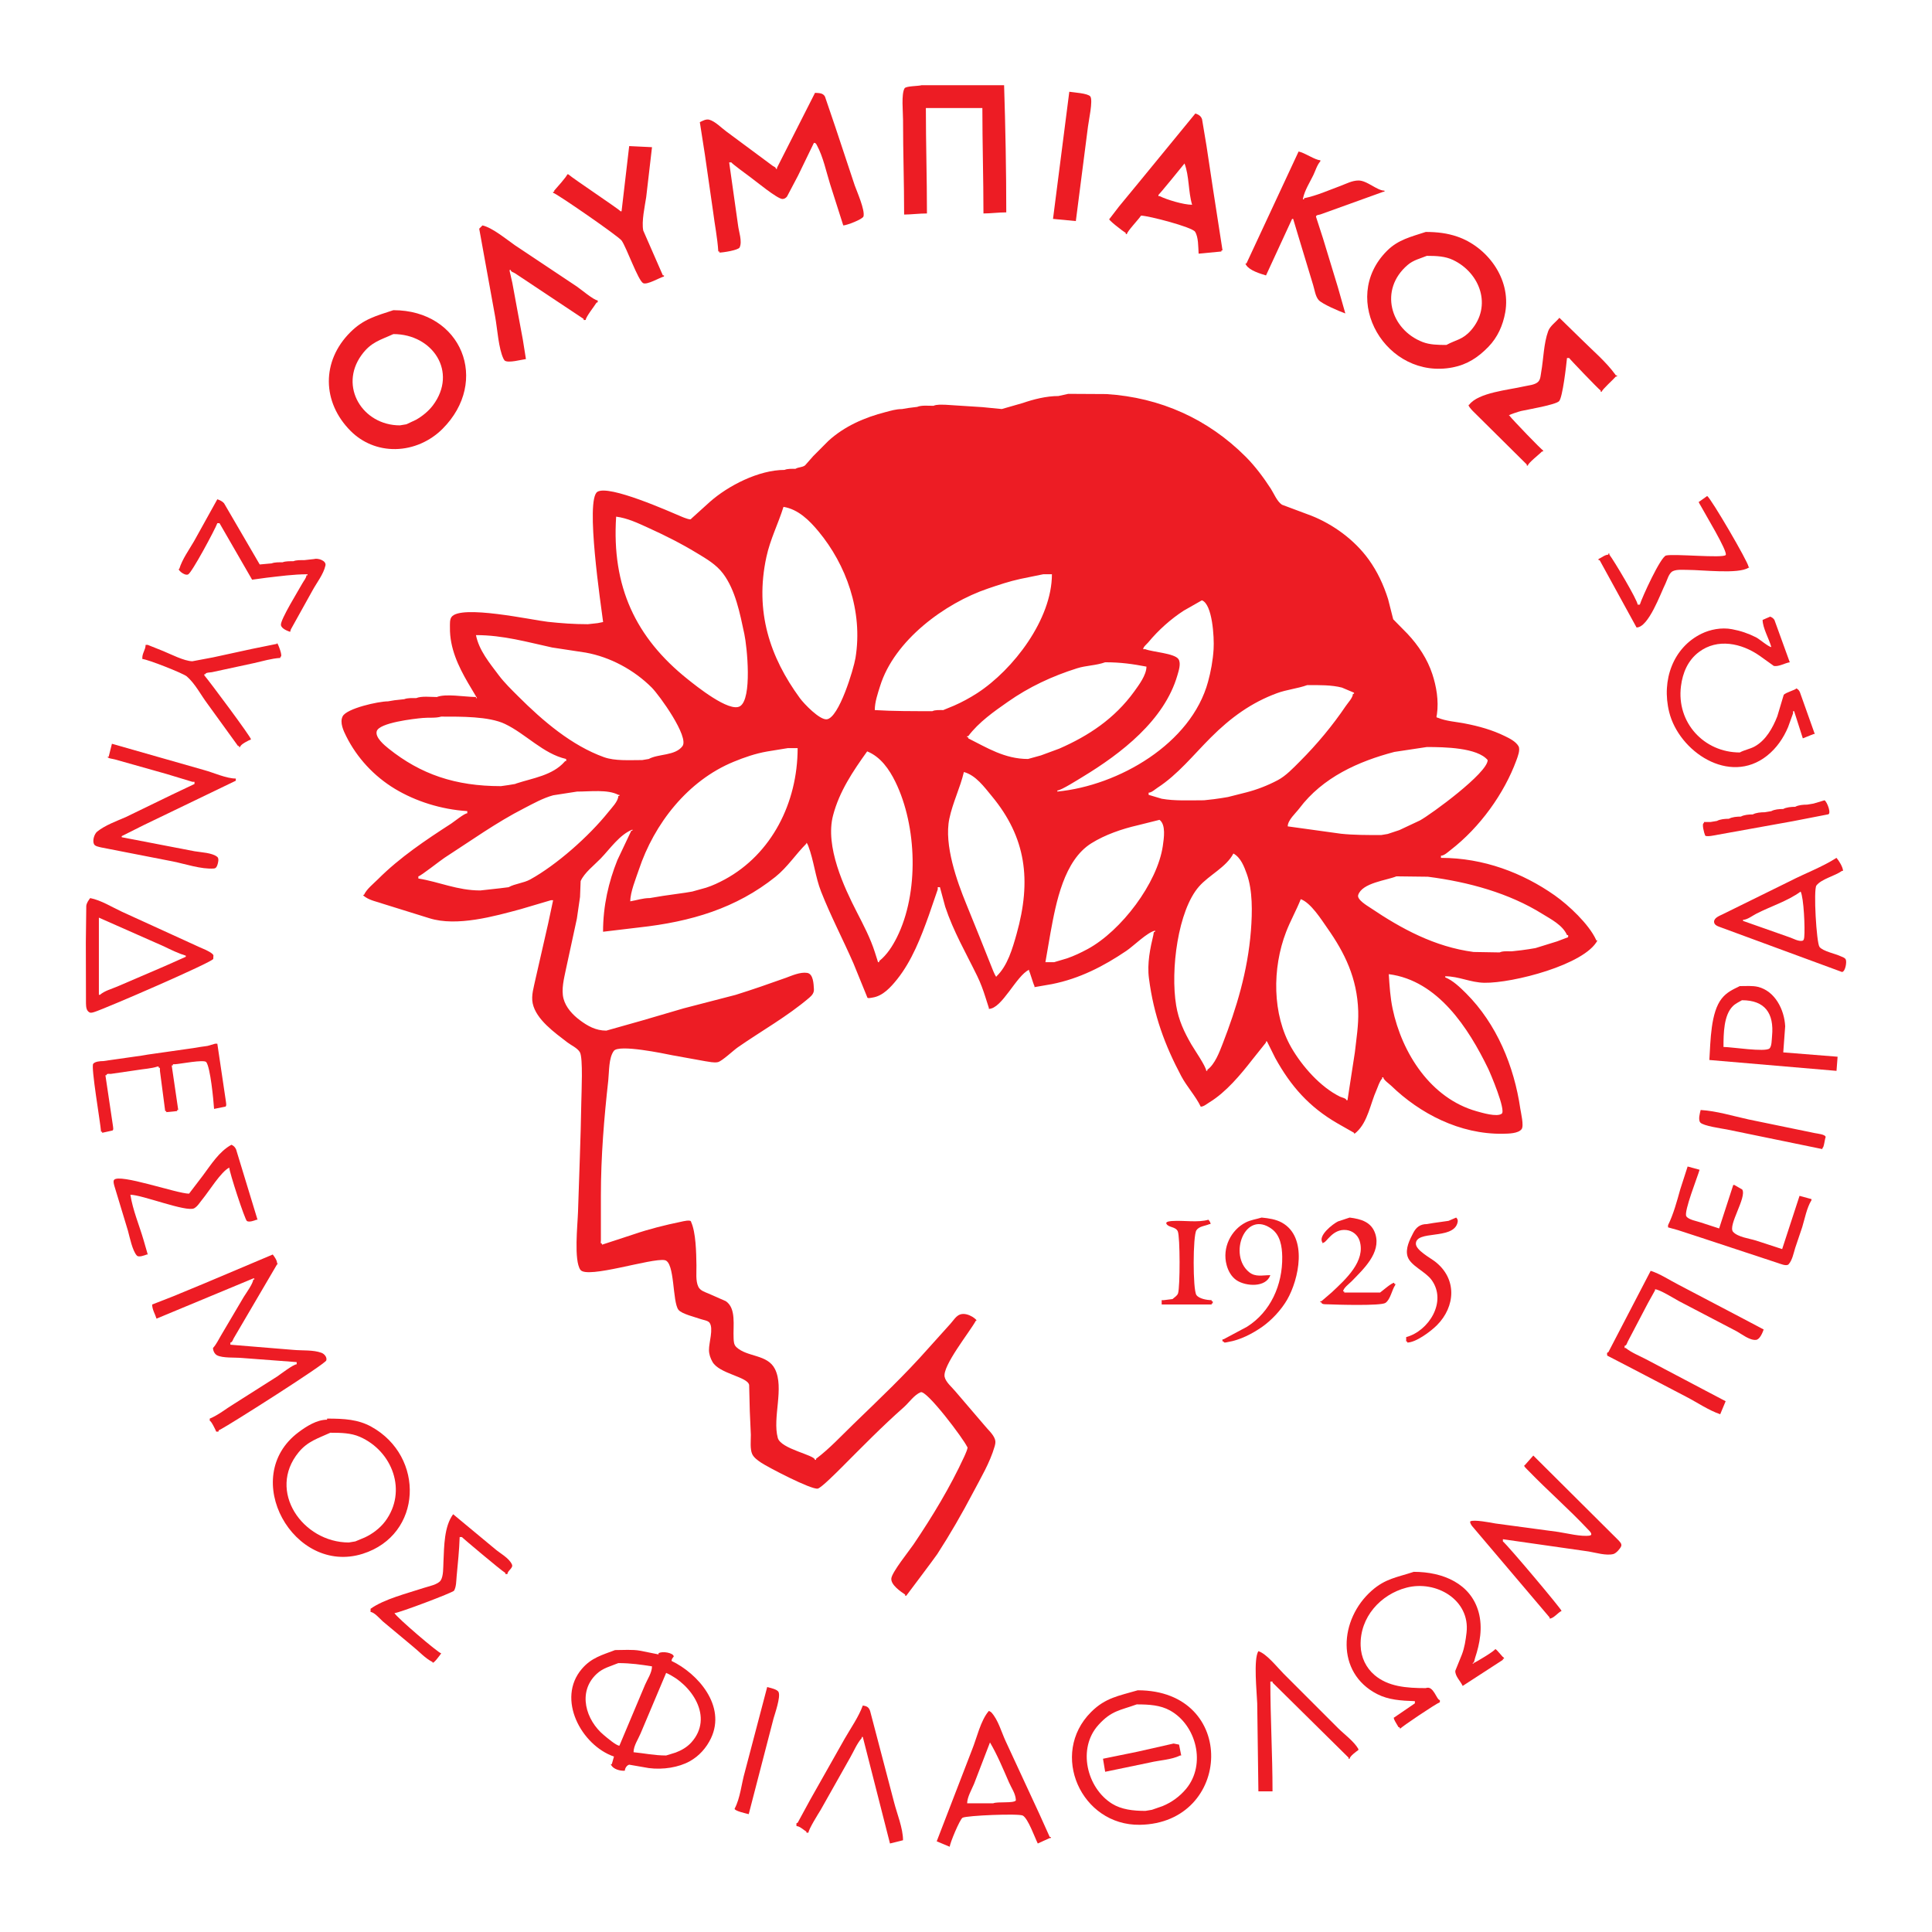 <?xml version="1.0" encoding="utf-8"?>
<!-- Generator: Adobe Illustrator 13.0.0, SVG Export Plug-In . SVG Version: 6.00 Build 14948)  -->
<!DOCTYPE svg PUBLIC "-//W3C//DTD SVG 1.0//EN" "http://www.w3.org/TR/2001/REC-SVG-20010904/DTD/svg10.dtd">
<svg version="1.0" id="Layer_1" xmlns="http://www.w3.org/2000/svg" xmlns:xlink="http://www.w3.org/1999/xlink" x="0px" y="0px"
	 width="192.756px" height="192.756px" viewBox="0 0 192.756 192.756" enable-background="new 0 0 192.756 192.756"
	 xml:space="preserve">
<g>
	<polygon fill-rule="evenodd" clip-rule="evenodd" fill="#FFFFFF" points="0,0 192.756,0 192.756,192.756 0,192.756 0,0 	"/>
	<path fill-rule="evenodd" clip-rule="evenodd" fill="#ED1C24" d="M91.939,8.504c2.748,0,5.496,0,8.24,0
		c0.132,4.14,0.217,8.498,0.217,12.685c-0.803,0-1.527,0.108-2.276,0.108c0-3.479-0.109-6.959-0.109-10.517c-1.88,0-3.757,0-5.637,0
		c0,3.574,0.108,6.936,0.108,10.517c-0.783,0-1.579,0.109-2.277,0.109c0-3.209-0.108-6.221-0.108-9.433
		c0-0.813-0.187-2.575,0.149-3.158C90.38,8.575,91.61,8.599,91.939,8.504L91.939,8.504z"/>
	<path fill-rule="evenodd" clip-rule="evenodd" fill="#ED1C24" d="M106.684,9.154c0.428,0.071,1.851,0.149,2.095,0.468
		c0.294,0.39-0.173,2.456-0.231,3.002c-0.403,3.144-0.806,6.288-1.212,9.432c-0.759-0.071-1.519-0.142-2.277-0.217
		C105.6,17.611,106.142,13.383,106.684,9.154L106.684,9.154z"/>
	<path fill-rule="evenodd" clip-rule="evenodd" fill="#ED1C24" d="M81.314,9.263c0.406,0.023,0.792,0.006,0.993,0.372
		c0.352,1.034,0.705,2.067,1.054,3.097c0.637,1.921,1.277,3.842,1.914,5.763c0.228,0.633,1.033,2.45,0.878,3.09
		c-0.075,0.292-1.69,0.905-2.02,0.905c-0.437-1.373-0.874-2.745-1.314-4.117c-0.396-1.277-0.688-2.717-1.321-3.89
		c-0.075-0.136-0.116-0.233-0.292-0.233c-0.529,1.091-1.057,2.182-1.586,3.272c-0.366,0.695-0.732,1.389-1.098,2.084
		c-0.112,0.142-0.264,0.25-0.46,0.247c-0.519-0.01-2.684-1.806-3.216-2.189c-0.25-0.183-1.88-1.382-1.88-1.463
		c-0.071,0-0.142,0-0.217,0c0.295,2.094,0.593,4.191,0.888,6.285c0.068,0.609,0.44,1.609,0.156,2.202
		c-0.136,0.274-1.657,0.512-2.02,0.512c0-0.037,0-0.071,0-0.109c-0.038,0-0.071,0-0.108,0c-0.088-1.382-0.356-2.659-0.525-4.015
		c-0.271-1.877-0.539-3.754-0.81-5.631c-0.169-1.084-0.339-2.168-0.508-3.256c0.264-0.125,0.62-0.338,0.949-0.244
		c0.593,0.169,1.189,0.803,1.687,1.166c1.555,1.152,3.111,2.307,4.666,3.459c0.122,0.082,0.288,0.105,0.288,0.281
		c0.037,0,0.075,0,0.108,0c0-0.037,0-0.071,0-0.108C78.783,14.25,80.05,11.757,81.314,9.263L81.314,9.263z"/>
	<path fill-rule="evenodd" clip-rule="evenodd" fill="#ED1C24" d="M62.774,14.575c0.759,0.037,1.518,0.075,2.277,0.109
		c-0.193,1.66-0.386,3.32-0.579,4.98c-0.136,0.901-0.478,2.436-0.295,3.337c0.654,1.491,1.308,2.985,1.958,4.476
		c0.142,0,0.108-0.038,0.108,0.108c-0.44,0.116-1.661,0.854-2.07,0.667c-0.495-0.227-1.674-3.584-2.155-4.252
		c-0.322-0.444-6.586-4.764-6.834-4.764c0-0.037,0-0.071,0-0.108c0.143,0,0.108,0.034,0.108-0.108
		c0.197-0.227,1.301-1.45,1.301-1.626c0.037,0,0.075,0,0.108,0c0.569,0.494,5.204,3.571,5.204,3.686c0.038,0,0.075,0,0.108,0
		C62.27,18.912,62.523,16.744,62.774,14.575L62.774,14.575z"/>
	<path fill-rule="evenodd" clip-rule="evenodd" fill="#ED1C24" d="M129.561,15.117c0.63,0.126,1.664,0.868,2.169,0.868
		c0,0.038,0,0.075,0,0.108c-0.339,0.393-0.481,0.925-0.699,1.379c-0.361,0.742-0.84,1.474-1.025,2.294
		c-0.031,0.125-0.042,0.122,0.098,0.122c0-0.038,0-0.072,0-0.109c1.264-0.254,2.467-0.803,3.666-1.243
		c0.562-0.21,1.115-0.519,1.755-0.528c0.851-0.017,1.863,1.013,2.602,1.013c0,0.037,0,0.074,0,0.108c-0.037,0-0.07,0-0.107,0
		c-2.098,0.755-4.195,1.511-6.292,2.267c-0.146,0.048-0.431,0.041-0.431,0.227c0.23,0.715,0.465,1.433,0.695,2.148
		c0.498,1.63,0.996,3.263,1.49,4.893c0.248,0.871,0.494,1.742,0.742,2.609c-0.56-0.193-2.334-0.952-2.666-1.342
		c-0.329-0.383-0.397-1.02-0.546-1.494c-0.491-1.619-0.979-3.239-1.471-4.858c-0.173-0.58-0.346-1.159-0.521-1.738
		c-0.037,0-0.071,0-0.108,0c-0.867,1.88-1.734,3.761-2.602,5.638c-0.57-0.173-1.637-0.488-1.976-1.03
		c-0.015-0.027-0.027-0.051-0.045-0.078c-0.051-0.095-0.04-0.084,0.068-0.084C126.091,22.561,127.826,18.841,129.561,15.117
		L129.561,15.117z"/>
	<path fill-rule="evenodd" clip-rule="evenodd" fill="#ED1C24" d="M121.013,18.8c-0.21-1.41-0.424-2.822-0.638-4.232
		c-0.148-0.891-0.298-1.782-0.446-2.673c-0.116-0.335-0.35-0.461-0.668-0.573c-1.856,2.267-3.714,4.53-5.57,6.796
		c-0.685,0.833-1.372,1.664-2.057,2.497c-0.312,0.41-0.627,0.817-0.938,1.223c-0.288,0,1.396,1.274,1.627,1.41
		c0,0.142-0.038,0.108,0.107,0.108c0-0.248,1.207-1.511,1.41-1.843c0.729,0,5.092,1.139,5.391,1.606
		c0.342,0.542,0.312,1.504,0.355,2.189c0.759-0.071,1.518-0.146,2.276-0.217c0-0.034,0-0.071,0-0.108c0.038,0,0.071,0,0.109,0
		C121.653,22.924,121.331,20.86,121.013,18.8L121.013,18.8L121.013,18.8z M115.683,19.562c-0.034,0-0.071,0-0.108,0
		c0-0.034,0-0.071,0-0.108c0.037,0,2.352-2.812,2.603-3.144c0.481,1.25,0.369,2.819,0.759,4.12
		C118.078,20.43,116.411,19.925,115.683,19.562L115.683,19.562z"/>
	<path fill-rule="evenodd" clip-rule="evenodd" fill="#ED1C24" d="M48.137,22.49c1,0.23,2.358,1.368,3.232,1.975
		c2.06,1.372,4.12,2.748,6.18,4.12c0.369,0.247,1.718,1.385,2.08,1.385c0,0.149,0.054,0.217-0.108,0.217
		c-0.197,0.332-1.084,1.44-1.084,1.734c-0.153,0-0.217,0.068-0.217-0.108c-2.28-1.515-4.557-3.029-6.837-4.547
		c-0.149-0.088-0.427-0.156-0.427-0.332c-0.038,0-0.071,0-0.109,0c0,0.037,0,0.074,0,0.108c0.088,0.393,0.18,0.786,0.268,1.176
		c0.173,0.942,0.349,1.887,0.521,2.829c0.176,0.942,0.353,1.884,0.525,2.822c0.105,0.65,0.21,1.304,0.312,1.955
		c-0.444,0.054-1.772,0.43-2.127,0.146c-0.038-0.058-0.071-0.112-0.109-0.169c-0.498-1.013-0.616-3.015-0.833-4.201
		c-0.532-2.927-1.061-5.854-1.593-8.785C47.92,22.707,48.029,22.599,48.137,22.49L48.137,22.49z"/>
	<path fill-rule="evenodd" clip-rule="evenodd" fill="#ED1C24" d="M145.376,23.601c-0.972-0.332-1.976-0.46-3.13-0.46
		c-1.451,0.481-2.748,0.762-3.866,1.884c-4.852,4.848-0.037,12.926,6.566,11.628c1.439-0.285,2.514-0.982,3.554-2.053
		c0.922-0.952,1.447-2.141,1.678-3.432C150.78,27.758,148.32,24.597,145.376,23.601L145.376,23.601L145.376,23.601z M146.752,32.966
		c-0.83,0.939-1.494,0.929-2.446,1.45c-0.854,0-1.657-0.02-2.358-0.288c-3.256-1.253-4.377-5.245-1.508-7.691
		c0.576-0.495,1.229-0.63,1.914-0.911c0.977,0,1.837,0.041,2.612,0.41C147.663,27.213,148.896,30.53,146.752,32.966L146.752,32.966z
		"/>
	<path fill-rule="evenodd" clip-rule="evenodd" fill="#ED1C24" d="M155.581,31.706c0.732,0.715,1.464,1.43,2.192,2.141
		c1.125,1.125,2.437,2.216,3.395,3.531c0.078,0.108-0.003,0.074,0.16,0.074c0,0.143,0.033,0.109-0.109,0.109
		c-0.203,0.254-1.409,1.331-1.409,1.518c-0.146,0-0.108,0.034-0.108-0.108c-0.295-0.224-3.145-3.202-3.145-3.252
		c-0.071,0-0.142,0-0.217,0c-0.07,0.708-0.434,3.93-0.789,4.306c-0.355,0.366-3.12,0.833-3.771,0.976
		c-0.188,0.037-1.515,0.464-1.187,0.464c0.268,0.363,3.25,3.469,3.361,3.469c0,0.143,0.033,0.109-0.109,0.109
		c-0.229,0.254-1.409,1.162-1.409,1.409c-0.146,0-0.107,0.034-0.107-0.108c-1.796-1.782-3.592-3.561-5.391-5.343
		c-0.119-0.122-0.579-0.62-0.356-0.62c0.912-1.216,3.927-1.474,5.425-1.823c0.45-0.109,1.152-0.139,1.474-0.485
		c0.224-0.247,0.224-0.617,0.284-0.942c0.234-1.318,0.248-2.866,0.699-4.096C154.646,32.525,155.235,32.126,155.581,31.706
		L155.581,31.706z"/>
	<path fill-rule="evenodd" clip-rule="evenodd" fill="#ED1C24" d="M39.247,30.947c-1.708,0.566-2.975,0.877-4.3,2.206
		c-2.88,2.876-2.835,6.973,0.044,9.853c1.159,1.158,2.741,1.826,4.469,1.799c1.799-0.031,3.473-0.803,4.689-2.016
		C48.907,38.028,46.061,30.947,39.247,30.947L39.247,30.947L39.247,30.947z M43.194,40.44c-0.444,0.59-1.078,1.095-1.68,1.437
		c-0.322,0.152-0.644,0.301-0.966,0.454c-0.217,0.037-0.434,0.071-0.651,0.108c-3.727,0-6.095-3.876-3.838-7
		c0.949-1.318,1.874-1.504,3.188-2.107C43.174,33.332,45.691,37.106,43.194,40.44L43.194,40.44z"/>
	<path fill-rule="evenodd" clip-rule="evenodd" fill="#ED1C24" d="M170.326,49.486c0.399,0.254,4.12,6.637,4.12,7.047
		c0.064,0.061,0.108,0.108,0,0.108c-0.989,0.657-4.614,0.217-6.071,0.217c-0.478,0-1.07-0.061-1.464,0.122
		c-0.42,0.193-0.572,0.898-0.753,1.26c-0.471,0.939-1.68,4.364-2.88,4.364c-1.229-2.24-2.456-4.479-3.686-6.722
		c-0.146,0-0.108,0.034-0.108-0.108c0.291-0.122,0.634-0.434,0.976-0.434c0-0.037,0-0.071,0-0.108c0.143,0,0.108-0.037,0.108,0.108
		c0.413,0.519,2.819,4.544,2.819,4.987c0.071,0,0.146,0,0.217,0c0.22-0.718,2.073-4.78,2.622-4.905
		c0.807-0.19,5.686,0.294,5.946-0.048c0.243-0.329-2.172-4.296-2.494-4.916c-0.067-0.129-0.302-0.43-0.111-0.43
		C169.821,49.849,170.075,49.669,170.326,49.486L170.326,49.486z"/>
	<path fill-rule="evenodd" clip-rule="evenodd" fill="#ED1C24" d="M21.683,49.812c0.237,0.088,0.491,0.187,0.671,0.4
		c1.186,2.036,2.372,4.073,3.558,6.105c0.396-0.037,0.796-0.071,1.193-0.108c0.298-0.122,0.721-0.108,1.084-0.108
		c0.294-0.119,0.731-0.108,1.084-0.108c0.305-0.125,0.718-0.108,1.084-0.108c0.325-0.038,0.65-0.071,0.976-0.108
		c0.362-0.122,1.243,0.149,1.138,0.64c-0.196,0.891-0.888,1.738-1.311,2.528c-0.715,1.284-1.426,2.568-2.142,3.852
		c-0.023,0.082-0.047,0.163-0.071,0.244c-0.288-0.102-0.86-0.318-0.918-0.677c-0.084-0.512,1.799-3.531,2.145-4.171
		c0.108-0.207,0.399-0.539,0.399-0.79c0.038,0,0.075,0,0.109,0c0-0.037,0-0.071,0-0.108c-1.423,0-2.754,0.197-4.12,0.349
		c-0.471,0.064-0.938,0.129-1.409,0.193c-1.084-1.88-2.168-3.757-3.252-5.638c-0.072,0-0.143,0-0.217,0
		c-0.217,0.603-2.548,4.96-2.92,5.116c-0.4,0.163-1.139-0.562-0.874-0.562c0.298-0.969,0.958-1.874,1.463-2.744
		C20.128,52.607,20.907,51.211,21.683,49.812L21.683,49.812z"/>
	<path fill-rule="evenodd" clip-rule="evenodd" fill="#ED1C24" d="M176.614,61.521c0.184,0.078,0.306,0.156,0.421,0.329
		c0.511,1.409,1.022,2.819,1.531,4.225c-0.498,0.078-1.067,0.451-1.586,0.369c-0.481-0.346-0.962-0.688-1.443-1.033
		c-1.775-1.233-4.171-1.762-6.034-0.359c-1.101,0.824-1.626,2.077-1.792,3.405c-0.464,3.639,2.301,6.617,5.868,6.617
		c0.468-0.258,1.006-0.336,1.484-0.597c1.131-0.626,1.806-1.863,2.256-3.002c0.214-0.714,0.427-1.426,0.641-2.141
		c0.173-0.25,1.257-0.519,1.257-0.657c0.176,0.098,0.254,0.169,0.353,0.366c0.498,1.396,0.996,2.792,1.49,4.188
		c-0.037,0-0.071,0-0.108,0c-0.362,0.146-0.722,0.292-1.084,0.434c-0.288-0.905-0.576-1.806-0.867-2.711c-0.037,0-0.071,0-0.108,0
		c0,0.072,0,0.146,0,0.217c-0.166,0.461-0.332,0.921-0.498,1.379c-0.454,1.071-1.125,2.077-2.101,2.853
		c-3.768,2.988-8.782-0.444-9.755-4.343c-0.806-3.226,0.414-6.468,3.226-7.837c0.844-0.413,1.982-0.65,3.039-0.447
		c0.882,0.166,1.62,0.42,2.396,0.81c0.315,0.156,1.264,0.972,1.524,0.972c-0.216-0.806-0.867-1.911-0.867-2.71
		C176.11,61.738,176.364,61.629,176.614,61.521L176.614,61.521z"/>
	<path fill-rule="evenodd" clip-rule="evenodd" fill="#ED1C24" d="M27.646,64.123c0.105,0.166,0.62,1.41,0.325,1.41
		c0,0.037,0,0.074,0,0.108c-0.901,0.054-1.762,0.325-2.608,0.512c-1.406,0.305-2.812,0.61-4.219,0.911
		c-0.169,0.034-0.653,0.021-0.653,0.203c-0.038,0-0.071,0-0.109,0c0,0.037,0,0.075,0,0.109c0.488,0.562,4.662,6.156,4.662,6.396
		c-0.227,0.088-1.084,0.501-1.084,0.759c-0.146,0-0.108,0.034-0.108-0.108c-0.038,0-0.071,0-0.108,0
		c-1.017-1.406-2.033-2.812-3.053-4.218c-0.661-0.881-1.203-1.975-2.05-2.717c-0.359-0.315-3.987-1.738-4.438-1.738
		c-0.054-0.555,0.325-0.901,0.325-1.409c0.071,0,0.146,0,0.217,0c0.512,0.203,1.023,0.41,1.532,0.613
		c0.745,0.305,2.094,1.003,2.914,1.02c0.691-0.129,1.382-0.258,2.074-0.39c1.294-0.281,2.588-0.562,3.879-0.843
		c0.833-0.169,1.671-0.339,2.504-0.508C27.646,64.194,27.646,64.161,27.646,64.123L27.646,64.123z"/>
	<path fill-rule="evenodd" clip-rule="evenodd" fill="#ED1C24" d="M11.167,74.206c3.069,0.874,6.139,1.752,9.205,2.626
		c0.922,0.247,2.199,0.843,3.155,0.843c0,0.072,0,0.146,0,0.217c-3.073,1.481-6.143,2.961-9.216,4.442
		c-0.722,0.363-1.443,0.726-2.168,1.088c0,0.037,0,0.075,0,0.108c2.422,0.468,4.845,0.935,7.264,1.399
		c0.661,0.115,1.765,0.142,2.277,0.569c0.19,0.159,0.071,0.61,0.003,0.807c-0.064,0.18-0.143,0.329-0.346,0.346
		c-1.244,0.098-2.917-0.471-4.109-0.708c-2.389-0.467-4.774-0.932-7.163-1.399c-0.214-0.061-0.593-0.105-0.695-0.333
		c-0.173-0.379,0.054-1.033,0.332-1.25c0.79-0.63,1.917-1.037,2.839-1.437c1.528-0.742,3.056-1.48,4.581-2.223
		c0.759-0.363,1.521-0.722,2.28-1.084c0-0.071,0-0.143,0-0.217c-0.071,0-0.142,0-0.217,0c-0.864-0.261-1.728-0.522-2.596-0.786
		c-1.707-0.481-3.412-0.962-5.119-1.443c-0.166-0.055-0.742-0.099-0.742-0.264c0.038,0,0.075,0,0.109,0
		C10.949,75.074,11.058,74.64,11.167,74.206L11.167,74.206z"/>
	<path fill-rule="evenodd" clip-rule="evenodd" fill="#ED1C24" d="M182.035,79.844c0.278,0.176,0.722,1.41,0.325,1.41
		c-1.155,0.224-2.311,0.451-3.465,0.674c-2.498,0.451-4.994,0.901-7.492,1.349c-0.196,0.03-1.294,0.294-1.294,0.037
		c-0.074-0.149-0.359-1.193-0.108-1.193c0-0.037,0-0.071,0-0.108c0.217,0,0.434,0,0.65,0c0.217-0.037,0.435-0.071,0.65-0.108
		c0.312-0.173,0.797-0.217,1.193-0.217c0.318-0.176,0.786-0.217,1.191-0.217c0.319-0.176,0.793-0.217,1.193-0.217
		c0.312-0.173,0.797-0.217,1.192-0.217c0.217-0.037,0.435-0.071,0.65-0.108c0.319-0.176,0.786-0.217,1.193-0.217
		c0.311-0.173,0.806-0.217,1.192-0.217c0.318-0.176,0.786-0.217,1.192-0.217c0.218-0.037,0.434-0.071,0.65-0.109
		C181.313,80.061,181.677,79.952,182.035,79.844L182.035,79.844z"/>
	<path fill-rule="evenodd" clip-rule="evenodd" fill="#ED1C24" d="M184.156,95.741c-0.081-0.193-0.308-0.24-0.478-0.322
		c-0.531-0.261-1.819-0.508-2.148-0.949c-0.301-0.407-0.616-5.729-0.305-6.125c0.512-0.661,1.854-0.949,2.545-1.454
		c0.037,0,0.071,0,0.108,0c0-0.376-0.414-1.03-0.65-1.301c-1.461,0.929-3.101,1.528-4.642,2.321
		c-2.247,1.108-4.497,2.212-6.742,3.32c-0.285,0.139-0.848,0.342-0.831,0.749c0.014,0.352,0.454,0.457,0.716,0.559
		c4.015,1.48,8.026,2.958,12.041,4.435C184.093,96.974,184.271,96.016,184.156,95.741L184.156,95.741L184.156,95.741z
		 M180.01,93.495c-0.018,0.139-0.034,0.315-0.166,0.359c-0.376,0.112-0.966-0.231-1.284-0.335c-1.552-0.546-3.104-1.095-4.655-1.64
		c0-0.034,0-0.071,0-0.108c0.41,0,0.969-0.43,1.321-0.61c1.423-0.732,3.13-1.26,4.425-2.209
		C179.965,89.584,180.098,92.624,180.01,93.495L180.01,93.495z"/>
	<path fill-rule="evenodd" clip-rule="evenodd" fill="#ED1C24" d="M21.202,95.182c-0.386-0.329-0.912-0.505-1.362-0.712
		c-0.894-0.41-1.792-0.82-2.69-1.229c-1.66-0.759-3.324-1.518-4.987-2.277c-1.01-0.468-2.06-1.142-3.165-1.362
		c-0.173,0.234-0.342,0.458-0.39,0.766c-0.014,1.227-0.03,2.453-0.044,3.68c0.007,2.022,0.01,4.045,0.014,6.068
		c0.013,0.349,0.03,0.718,0.352,0.891c0.146,0.078,0.346,0,0.495-0.044c1.148-0.365,11.666-4.919,11.852-5.289
		c0.007-0.122,0.01-0.248,0.017-0.373C21.263,95.263,21.232,95.223,21.202,95.182L21.202,95.182L21.202,95.182z M18.539,95.457
		c-0.695,0.312-1.389,0.62-2.084,0.928c-1.575,0.678-3.154,1.355-4.733,2.033c-0.569,0.247-1.271,0.42-1.748,0.833
		c-0.034,0-0.072,0-0.109,0c0-2.564,0-5.133,0-7.698c2.162,0.956,4.32,1.908,6.481,2.863c0.688,0.335,1.443,0.705,2.192,0.932
		C18.539,95.385,18.539,95.419,18.539,95.457L18.539,95.457z"/>
	<path fill-rule="evenodd" clip-rule="evenodd" fill="#ED1C24" d="M148.101,98.052c2.829,0.044,10.012-1.799,11.275-4.222
		c-0.14,0-0.105,0.006-0.148-0.091c-0.709-1.535-2.718-3.426-4.12-4.412c-3.179-2.233-7.081-3.737-11.344-3.737
		c0-0.071,0-0.145,0-0.216c0.328,0,0.715-0.383,0.962-0.569c2.928-2.26,5.347-5.631,6.566-8.955c0.115-0.319,0.41-1.044,0.21-1.4
		c-0.268-0.471-0.901-0.786-1.349-1.002c-1.253-0.617-2.599-0.996-4.016-1.268c-0.891-0.172-1.887-0.23-2.699-0.576
		c-0.187,0-0.103-0.183-0.078-0.322c0.2-1.403-0.061-2.822-0.454-4.022c-0.488-1.491-1.379-2.853-2.483-4.028
		c-0.475-0.481-0.948-0.966-1.423-1.447c-0.17-0.67-0.343-1.345-0.512-2.016c-0.454-1.43-1.061-2.738-1.938-3.954
		c-1.434-1.985-3.568-3.507-5.699-4.357c-0.982-0.366-1.969-0.735-2.955-1.105c-0.494-0.335-0.796-1.114-1.104-1.592
		c-0.722-1.111-1.556-2.239-2.521-3.205c-3.733-3.734-8.487-5.906-13.904-6.241c-1.264-0.007-2.528-0.014-3.791-0.021
		c-0.326,0.075-0.65,0.146-0.977,0.217c-1.209,0-2.5,0.332-3.561,0.698c-0.695,0.2-1.393,0.4-2.09,0.6
		c-0.648-0.061-1.295-0.125-1.942-0.19c-1.226-0.078-2.456-0.159-3.683-0.237c-0.396,0-0.854-0.047-1.192,0.105
		c-0.536,0-1.176-0.075-1.626,0.108c-0.288,0.037-0.58,0.071-0.867,0.108c-0.217,0.038-0.434,0.072-0.651,0.109
		c-0.589,0-1.115,0.166-1.633,0.301c-2.081,0.529-4.1,1.406-5.709,2.876c-0.501,0.508-1.006,1.013-1.511,1.518
		c-0.271,0.309-0.542,0.613-0.813,0.922c-0.295,0.22-0.654,0.159-0.959,0.345c-0.353,0-0.793-0.023-1.084,0.108
		c-2.592,0-5.638,1.583-7.447,3.182c-0.624,0.566-1.25,1.132-1.877,1.697c0,0.173-0.722-0.119-0.884-0.186
		c-1.312-0.552-7.305-3.236-8.467-2.507c-1.236,0.769,0.373,11.438,0.569,12.993c-0.18,0.037-0.363,0.071-0.542,0.108
		c-0.325,0.038-0.65,0.071-0.976,0.108c-1.406,0-2.707-0.098-4.012-0.24c-1.555-0.173-8.684-1.742-9.595-0.478
		c-0.19,0.257-0.153,0.701-0.156,1.044c-0.034,2.06,0.857,3.899,1.782,5.496c0.309,0.518,0.613,1.033,0.921,1.551
		c-0.034,0-0.071,0-0.108,0c0-0.146,0.041-0.112-0.108-0.112c-1.047-0.017-2.92-0.349-3.794,0.003c-0.651,0-1.508-0.115-2.06,0.108
		c-0.4,0-0.857-0.027-1.192,0.108c-0.326,0.038-0.651,0.071-0.976,0.108c-0.217,0.038-0.434,0.071-0.65,0.108
		c-0.962,0-4.113,0.705-4.517,1.491c-0.322,0.62,0.099,1.484,0.356,1.996c1.067,2.135,2.751,3.968,4.845,5.235
		c2.07,1.25,4.622,2.063,7.23,2.229c0,0.075,0,0.146,0,0.217c-0.288,0-1.297,0.827-1.596,1.023
		c-2.531,1.637-5.126,3.365-7.322,5.563c-0.454,0.451-1.122,0.973-1.382,1.545c-0.224,0,0.068,0.183,0.159,0.244
		c0.519,0.345,1.192,0.458,1.772,0.667c1.532,0.478,3.06,0.953,4.587,1.427c2.748,0.867,6.525-0.207,9.101-0.901
		c1.01-0.298,2.02-0.596,3.029-0.895c0.075,0,0.146,0,0.217,0c-0.163,0.766-0.325,1.528-0.488,2.291
		c-0.427,1.874-0.854,3.744-1.281,5.617c-0.149,0.742-0.437,1.593-0.268,2.387c0.342,1.615,2.212,2.927,3.459,3.889
		c0.383,0.295,0.99,0.549,1.247,0.979c0.332,0.556,0.156,4.075,0.143,5.001c-0.058,3.622-0.217,7.287-0.329,10.95
		c-0.041,1.273-0.427,4.831,0.24,5.763c0.664,0.929,7.136-1.213,8.416-0.965c1.02,0.193,0.746,4.153,1.366,4.953
		c0.318,0.413,1.694,0.735,2.219,0.925c0.244,0.088,0.719,0.143,0.881,0.362c0.42,0.573-0.068,2-0.055,2.731
		c0.007,0.434,0.146,0.81,0.339,1.158c0.67,1.217,3.513,1.487,3.669,2.324c0.024,0.864,0.044,1.728,0.064,2.592
		c0.037,0.797,0.071,1.589,0.105,2.386c0,0.589-0.088,1.396,0.125,1.894c0.156,0.366,0.579,0.661,0.891,0.871
		c0.674,0.457,5.024,2.724,5.662,2.595c0.353-0.074,1.972-1.71,2.348-2.083c2.016-2.02,4.086-4.141,6.228-6.028
		c0.535-0.474,1.04-1.239,1.69-1.504c0.597-0.244,4.313,4.699,4.635,5.448c0.166,0-0.214,0.81-0.295,0.989
		c-1.406,3.043-3.154,5.933-5.051,8.744c-0.438,0.645-2.155,2.769-2.216,3.396c-0.064,0.644,0.928,1.308,1.382,1.616
		c0,0.143-0.037,0.108,0.109,0.108c0,0,2.832-3.757,3.093-4.154c1.284-1.981,2.466-4.038,3.563-6.122
		c0.77-1.464,1.688-2.995,2.155-4.604c0.062-0.223,0.119-0.446,0.048-0.688c-0.173-0.562-0.752-1.029-1.114-1.494
		c-0.936-1.095-1.875-2.188-2.81-3.283c-0.349-0.434-0.993-0.948-1.108-1.487c-0.24-1.095,2.511-4.493,3.11-5.598
		c0.241,0-0.248-0.346-0.346-0.402c-0.335-0.197-0.813-0.373-1.227-0.225c-0.396,0.137-0.677,0.614-0.956,0.922
		c-0.735,0.817-1.47,1.633-2.205,2.45c-2.372,2.687-4.889,5.059-7.437,7.528c-1.223,1.183-2.429,2.49-3.768,3.496
		c0,0.037,0,0.071,0,0.108c-0.034,0-0.071,0-0.108,0c0-0.491-3.409-1.077-3.71-2.195c-0.549-2.026,0.664-4.974-0.281-6.867
		c-0.746-1.491-2.765-1.17-3.849-2.186c-0.251-0.234-0.264-0.546-0.278-0.898c-0.061-1.277,0.278-2.957-0.772-3.686
		c-0.576-0.254-1.155-0.509-1.735-0.763c-0.362-0.156-0.826-0.288-1.013-0.681c-0.281-0.586-0.176-1.417-0.187-2.131
		c-0.02-1.285-0.054-3.28-0.535-4.337c0-0.261-0.813-0.055-0.983-0.018c-1.612,0.332-3.215,0.732-4.747,1.258
		c-1.054,0.345-2.107,0.69-3.161,1.036c0-0.034,0-0.071,0-0.108c-0.183,0-0.108-0.176-0.108-0.325c0-1.48,0-2.964,0-4.445
		c0-3.947,0.322-7.786,0.735-11.496c0.098-0.911,0.037-2.26,0.556-2.961c0.501-0.685,5.015,0.268,5.868,0.44
		c1.084,0.196,2.165,0.39,3.246,0.586c0.38,0.048,0.871,0.183,1.274,0.092c0.414-0.098,1.562-1.189,2.002-1.49
		c2.365-1.644,4.899-3.05,7.109-4.934c0.264-0.228,0.484-0.471,0.464-0.848c-0.03-0.531-0.058-1.531-0.671-1.629
		c-0.695-0.112-1.548,0.281-2.135,0.494c-1.66,0.593-3.323,1.173-5.004,1.698c-1.728,0.45-3.459,0.897-5.188,1.345
		c-1.382,0.406-2.765,0.81-4.147,1.216c-1.188,0.336-2.378,0.671-3.567,1.007c-1.057,0-1.877-0.472-2.646-1.047
		c-0.731-0.55-1.396-1.277-1.623-2.139c-0.244-0.918,0.057-2.046,0.23-2.896c0.37-1.694,0.735-3.392,1.101-5.089
		c0.105-0.722,0.21-1.447,0.315-2.168c0.021-0.525,0.041-1.054,0.061-1.582c0.373-0.837,1.334-1.565,1.996-2.247
		c0.942-0.976,1.894-2.392,3.168-2.89c0,0.142,0.034,0.108-0.109,0.108c-0.46,0.979-0.925,1.955-1.389,2.935
		c-0.871,2.168-1.43,4.553-1.43,7.149c1.193-0.143,2.385-0.285,3.578-0.427c5.221-0.572,9.703-1.921,13.617-5.048
		c1.207-0.969,2.033-2.264,3.08-3.307c0-0.264,0.176,0.163,0.2,0.22c0.556,1.46,0.705,3.107,1.281,4.563
		c0.969,2.46,2.175,4.747,3.232,7.167c0.454,1.114,0.905,2.226,1.359,3.337c0,0.197,0.376,0.085,0.535,0.064
		c1.04-0.156,1.826-1.037,2.463-1.83c1.47-1.843,2.372-4.184,3.158-6.376c0.298-0.864,0.593-1.728,0.891-2.592
		c0-0.071,0-0.146,0-0.217c0.075,0,0.146,0,0.217,0c0.176,0.654,0.352,1.304,0.528,1.955c0.82,2.466,2.067,4.601,3.195,6.915
		c0.318,0.654,0.589,1.379,0.81,2.084c0.115,0.362,0.23,0.722,0.346,1.08c0,0.037,0,0.071,0,0.108c1.308,0,2.744-3.32,4.012-3.903
		c0,0.037,0,0.071,0,0.108c0.051,0,0.413,1.294,0.542,1.518c0,0.037,0,0.071,0,0.108c0.579-0.099,1.159-0.2,1.738-0.302
		c2.764-0.546,5.16-1.785,7.442-3.327c0.72-0.488,2.095-1.863,2.854-2.009c0,0.037,0,0.071,0,0.108
		c-0.176,0-0.139,0.169-0.169,0.308c-0.315,1.318-0.641,2.846-0.444,4.347c0.475,3.683,1.589,6.675,3.226,9.758
		c0.556,1.047,1.427,1.976,1.941,3.042c0.301,0,0.627-0.291,0.867-0.434c1.66-1.013,3.101-2.747,4.286-4.269
		c0.45-0.562,0.901-1.129,1.353-1.694c0-0.146-0.038-0.108,0.107-0.108c0.274,0.552,0.546,1.101,0.82,1.65
		c1.556,2.814,3.371,4.879,6.204,6.519c0.552,0.315,1.101,0.627,1.649,0.938c0,0.193,0.17,0.007,0.261-0.071
		c1.125-1.023,1.386-2.85,1.982-4.174c0.18-0.407,0.277-0.834,0.576-1.176c0-0.146-0.038-0.108,0.108-0.108
		c0,0.244,0.589,0.647,0.789,0.84c2.85,2.762,6.841,4.858,11.137,4.79c0.569-0.01,1.538-0.017,1.874-0.46
		c0.25-0.339-0.075-1.653-0.129-2.03c-0.62-4.258-2.358-8.467-5.411-11.519c-0.613-0.613-1.321-1.287-2.08-1.596
		c0-0.034,0-0.071,0-0.108C145.579,97.408,146.685,98.027,148.101,98.052L148.101,98.052L148.101,98.052z M139.115,75.019
		c1.081-0.163,2.158-0.325,3.238-0.488c1.789,0,5.038,0.061,6.072,1.301c0,1.288-5.614,5.39-6.753,6.021
		c-0.685,0.322-1.372,0.644-2.057,0.966c-0.386,0.128-0.775,0.257-1.165,0.386c-0.217,0.037-0.434,0.071-0.65,0.108
		c-1.362,0-2.765,0.003-4.012-0.132c-1.769-0.244-3.541-0.491-5.312-0.735c0-0.62,0.793-1.312,1.145-1.776
		C131.97,77.537,135.567,75.951,139.115,75.019L139.115,75.019L139.115,75.019z M114.562,64.089
		c1.013-1.227,2.253-2.331,3.541-3.165c0.603-0.342,1.206-0.688,1.809-1.03c1.047,0.373,1.243,3.676,1.169,4.875
		c-0.071,1.135-0.274,2.219-0.553,3.246c-1.68,6.187-8.927,10.368-15.036,10.96c0-0.034,0-0.071,0-0.108
		c0.369,0,2.11-1.111,2.524-1.359c3.832-2.321,8.151-5.641,9.449-10.12c0.119-0.417,0.396-1.206,0.108-1.63
		c-0.396-0.583-2.595-0.705-3.3-0.986c-0.071,0-0.146,0-0.217,0C114.057,64.533,114.416,64.262,114.562,64.089L114.562,64.089
		L114.562,64.089z M61.473,51.546c1.128,0.146,2.155,0.637,3.141,1.084c1.7,0.77,3.313,1.579,4.912,2.548
		c0.918,0.556,1.925,1.128,2.616,2.05c1.24,1.653,1.681,3.971,2.121,6.027c0.278,1.311,0.793,6.447-0.43,7.203
		c-1.071,0.657-4.398-2.033-5.245-2.711C63.421,63.615,61.019,58.533,61.473,51.546L61.473,51.546L61.473,51.546z M38.773,74.688
		c-0.427-0.342-1.352-1.108-1.189-1.721c0.22-0.861,3.703-1.254,4.591-1.335c0.624-0.061,1.271,0.034,1.843-0.136
		c1.972,0,4.757-0.031,6.356,0.729c2.07,0.979,3.818,2.981,6.112,3.5c0,0.075,0,0.146,0,0.217c-0.163,0-0.078-0.038-0.163,0.064
		c-1.206,1.362-3.165,1.623-4.808,2.161c-0.041,0.017-0.085,0.034-0.125,0.051c-0.217,0.037-0.434,0.071-0.65,0.108
		c-0.251,0.037-0.505,0.071-0.759,0.108C45.423,78.435,41.978,77.252,38.773,74.688L38.773,74.688L38.773,74.688z M61.69,79.41
		c0,0.532-0.678,1.206-0.996,1.609c-1.952,2.436-5.177,5.282-7.796,6.726c-0.667,0.366-1.498,0.41-2.158,0.772
		c-0.288,0.037-0.58,0.071-0.868,0.108c-0.325,0.037-0.65,0.071-0.976,0.108s-0.65,0.071-0.976,0.108
		c-2.297,0-4.103-0.86-6.18-1.192c0-0.071,0-0.146,0-0.217c0.197,0,2.246-1.619,2.602-1.846c2.64-1.704,5.174-3.527,7.938-4.94
		c0.928-0.478,1.887-1.02,2.914-1.301c0.793-0.122,1.583-0.247,2.375-0.369c1.305,0,3.087-0.234,4.12,0.325c0.037,0,0.071,0,0.108,0
		C61.798,79.444,61.832,79.41,61.69,79.41L61.69,79.41L61.69,79.41z M60.264,75.545c-3.226-1.159-6.095-3.605-8.576-6.086
		c-0.661-0.66-1.372-1.351-1.924-2.086c-0.918-1.223-1.975-2.487-2.277-4.008c2.738,0,5.146,0.705,7.603,1.237
		c1.115,0.169,2.229,0.338,3.344,0.508c2.433,0.437,4.818,1.718,6.586,3.486c0.772,0.773,3.764,4.93,3.066,5.854
		c-0.739,0.973-2.386,0.739-3.361,1.274c-0.217,0.037-0.434,0.071-0.65,0.108C62.784,75.833,61.355,75.934,60.264,75.545
		L60.264,75.545L60.264,75.545z M72.308,87.745c-0.596,0.318-1.209,0.613-1.86,0.82c-0.461,0.129-0.925,0.257-1.386,0.386
		c-0.216,0.037-0.433,0.071-0.65,0.108c-0.251,0.037-0.505,0.071-0.759,0.108c-0.251,0.038-0.505,0.071-0.759,0.108
		c-0.251,0.037-0.505,0.071-0.759,0.108c-0.217,0.037-0.434,0.071-0.651,0.108s-0.434,0.071-0.65,0.108
		c-0.701,0-1.298,0.217-1.951,0.326c0-0.932,0.562-2.28,0.854-3.151c1.524-4.581,4.872-8.894,9.47-10.777
		c1.054-0.434,2.155-0.817,3.337-1.023c0.688-0.112,1.372-0.224,2.06-0.335c0.325,0,0.65,0,0.976,0
		C79.579,80.091,76.984,85.211,72.308,87.745L72.308,87.745L72.308,87.745z M79.799,69.646c-2.971-4.063-4.52-8.62-3.334-14.082
		c0.383-1.775,1.183-3.317,1.704-4.994c1.457,0.234,2.576,1.338,3.503,2.459c2.721,3.283,4.449,7.908,3.68,12.614
		c-0.187,1.128-1.65,5.983-2.863,6.122C81.781,71.845,80.223,70.229,79.799,69.646L79.799,69.646L79.799,69.646z M89.482,93.525
		c-0.43,0.854-0.979,1.735-1.771,2.365c0,0.037,0,0.071,0,0.108c-0.034,0-0.071,0-0.109,0c-0.102-0.325-0.207-0.654-0.312-0.983
		c-0.451-1.419-1.142-2.724-1.812-4.032c-1.254-2.443-3.182-6.532-2.362-9.636c0.627-2.389,1.979-4.395,3.402-6.383
		c1.341,0.545,2.199,1.786,2.812,3.036C91.495,82.419,91.705,89.076,89.482,93.525L89.482,93.525L89.482,93.525z M94.107,70.845
		c-0.342,0-0.817-0.027-1.084,0.108c-1.924,0-3.927,0.007-5.746-0.108c0-0.806,0.302-1.67,0.529-2.392
		c1.416-4.57,6.471-8.28,10.754-9.73c1.054-0.359,2.135-0.725,3.253-0.966c0.758-0.152,1.515-0.308,2.27-0.464
		c0.292,0,0.58,0,0.867,0c0,4.486-3.849,9.521-7.454,11.862c-0.731,0.471-1.521,0.901-2.311,1.247
		C94.826,70.55,94.467,70.696,94.107,70.845L94.107,70.845L94.107,70.845z M101.422,93.197c-0.406,1.43-0.895,3.168-2.002,4.211
		c0,0.247-0.325-0.519-0.369-0.637c-0.884-2.236-1.769-4.425-2.667-6.631c-0.875-2.138-2.223-5.841-1.667-8.463
		c0.342-1.626,1.078-3.066,1.45-4.652c1.192,0.319,2.033,1.498,2.789,2.409C102.354,83.537,102.943,87.792,101.422,93.197
		L101.422,93.197L101.422,93.197z M102.564,75.724c-2.328,0-4.097-1.128-5.963-2.06c0-0.034,0-0.071,0-0.108
		c-0.146,0-0.108,0.034-0.108-0.108c0.037,0,0.071,0,0.108,0c1.04-1.393,2.598-2.48,3.941-3.418
		c2.124-1.495,4.435-2.572,6.918-3.354c0.877-0.281,1.911-0.278,2.802-0.6c1.589,0,2.744,0.173,4.12,0.434
		c0,0.84-0.759,1.836-1.217,2.477c-1.965,2.717-4.56,4.428-7.483,5.706c-0.607,0.227-1.217,0.451-1.827,0.674
		C103.425,75.486,102.994,75.605,102.564,75.724L102.564,75.724L102.564,75.724z M116.015,84.397
		c-0.542,3.713-4.15,8.474-7.494,10.287c-0.674,0.362-1.342,0.684-2.074,0.935c-0.427,0.129-0.854,0.254-1.28,0.38
		c-0.288,0-0.579,0-0.867,0c0.169-0.976,0.339-1.955,0.508-2.934c0.553-3.026,1.346-7.234,4.083-8.935
		c1.358-0.847,3.029-1.426,4.625-1.792c0.725-0.18,1.446-0.362,2.168-0.542C116.34,82.277,116.123,83.632,116.015,84.397
		L116.015,84.397L116.015,84.397z M124.804,92.854c-0.318,4.062-1.447,7.745-2.819,11.282c-0.321,0.826-0.772,2.05-1.531,2.596
		c0,0.037,0,0.071,0,0.108c-0.033,0-0.07,0-0.108,0c0-0.407-1.223-2.183-1.48-2.63c-0.712-1.229-1.273-2.412-1.518-3.886
		c-0.59-3.534,0.179-9.5,2.28-11.879c1.016-1.155,2.71-1.914,3.429-3.29c0.738,0.403,1.073,1.308,1.338,2.043
		C124.983,88.839,124.949,90.984,124.804,92.854L124.804,92.854L124.804,92.854z M124.347,79.055
		c-0.61,0.156-1.224,0.308-1.833,0.464c-0.217,0.037-0.434,0.071-0.651,0.108c-0.25,0.037-0.504,0.071-0.759,0.108
		c-0.325,0.038-0.65,0.071-0.976,0.108c-1.42,0-2.924,0.081-4.222-0.152c-0.434-0.128-0.871-0.261-1.308-0.39
		c0-0.071,0-0.146,0-0.217c0.302,0,0.647-0.339,0.895-0.498c2.029-1.318,3.567-3.266,5.312-5.007
		c1.988-1.993,4.072-3.493,6.604-4.422c0.955-0.355,2.039-0.454,3.019-0.806c1.21,0,2.416-0.021,3.46,0.25
		c0.402,0.169,0.803,0.339,1.202,0.508c0,0.142,0.034,0.108-0.108,0.108c0,0.39-0.512,0.918-0.715,1.223
		c-1.321,1.952-2.853,3.798-4.574,5.522c-0.688,0.685-1.393,1.443-2.22,1.88C126.49,78.36,125.443,78.773,124.347,79.055
		L124.347,79.055L124.347,79.055z M135.175,104.994c-0.244,1.592-0.491,3.181-0.735,4.773c-0.034,0-0.071,0-0.108,0
		c0-0.189-0.475-0.271-0.641-0.353c-1.958-0.962-3.774-3.032-4.845-4.882c-1.921-3.32-1.928-7.932-0.532-11.55
		c0.428-1.111,1.03-2.175,1.464-3.272c1.014,0.372,2.046,2.026,2.652,2.89c1.729,2.457,2.976,4.981,3.08,8.277
		C135.554,102.29,135.32,103.662,135.175,104.994L135.175,104.994L135.175,104.994z M148.466,106.6
		c0.23,0.475,1.796,4.164,1.366,4.51c-0.465,0.369-1.992-0.095-2.501-0.237c-4.598-1.291-7.461-5.813-8.389-10.232
		c-0.233-1.104-0.309-2.273-0.383-3.448C143.479,97.825,146.521,102.605,148.466,106.6L148.466,106.6L148.466,106.6z M136.717,90.57
		c-0.299-0.2-1.359-0.816-1.21-1.273c0.39-1.22,2.85-1.464,3.812-1.864c1.047,0.014,2.09,0.024,3.138,0.038
		c4.086,0.525,8.094,1.636,11.421,3.707c0.864,0.535,2.02,1.111,2.463,2.111c0.177,0,0.108,0.064,0.108,0.217
		c-0.362,0.139-0.728,0.274-1.091,0.414c-0.719,0.223-1.439,0.447-2.161,0.67c-0.217,0.038-0.435,0.071-0.651,0.108
		c-0.25,0.038-0.505,0.071-0.759,0.108c-0.325,0.037-0.65,0.072-0.976,0.109c-0.386,0-0.884-0.048-1.192,0.108
		c-0.863-0.014-1.731-0.03-2.599-0.044C143.134,94.467,139.807,92.654,136.717,90.57L136.717,90.57z"/>
	<path fill-rule="evenodd" clip-rule="evenodd" fill="#ED1C24" d="M177.916,104.997c0.064-0.867,0.128-1.734,0.192-2.602
		c-0.081-1.678-1.029-3.523-2.714-3.935c-0.535-0.132-1.213-0.077-1.815-0.077c-0.678,0.335-1.287,0.596-1.796,1.233
		c-1.111,1.386-1.121,4.238-1.24,6.139c4.229,0.363,8.457,0.722,12.686,1.085c0.037-0.468,0.071-0.938,0.108-1.41
		C181.53,105.289,179.722,105.143,177.916,104.997L177.916,104.997L177.916,104.997z M176.798,103.367
		c-0.034,0.329-0.021,1.014-0.251,1.234c-0.427,0.396-3.791-0.146-4.594-0.146c0-1.331,0.023-3.164,0.925-4.062
		c0.274-0.277,0.596-0.41,0.918-0.6C176.083,99.793,177.015,101.087,176.798,103.367L176.798,103.367z"/>
	<path fill-rule="evenodd" clip-rule="evenodd" fill="#ED1C24" d="M21.466,104.13c0.071,0,0.146,0,0.217,0
		c0.278,1.881,0.559,3.761,0.837,5.638c0.013,0.166,0.146,0.65-0.078,0.65c-0.362,0.071-0.721,0.146-1.084,0.217
		c-0.058-0.895-0.369-4.13-0.779-4.668c-0.22-0.292-2.663,0.196-3.127,0.213c-0.142,0.004-0.213-0.051-0.213,0.118
		c-0.037,0-0.071,0-0.108,0c0.217,1.481,0.434,2.965,0.651,4.445c-0.038,0-0.072,0-0.109,0c0,0.037,0,0.075,0,0.108
		c-0.362,0.037-0.721,0.075-1.084,0.108c0-0.037,0-0.071,0-0.108c-0.038,0-0.071,0-0.108,0c-0.176-1.338-0.349-2.677-0.525-4.015
		c-0.014-0.166,0.061-0.322-0.126-0.322c0-0.037,0-0.07,0-0.107c-0.037,0-0.071,0-0.108,0c-0.63,0.207-1.383,0.24-2.057,0.355
		c-0.871,0.126-1.738,0.254-2.609,0.38c-0.163,0.006-0.431-0.059-0.431,0.132c-0.037,0-0.071,0-0.108,0
		c0.247,1.663,0.495,3.326,0.742,4.987c0.013,0.162,0.122,0.542-0.092,0.542c-0.325,0.071-0.65,0.146-0.976,0.217
		c0-0.037,0-0.071,0-0.108c-0.038,0-0.072,0-0.109,0c-0.057-0.888-1.03-6.482-0.782-6.779c0.179-0.228,0.698-0.269,1-0.269
		c0.254-0.037,0.508-0.071,0.759-0.108c0.254-0.037,0.508-0.07,0.759-0.107c0.254-0.038,0.508-0.072,0.759-0.109
		c0.254-0.037,0.508-0.071,0.759-0.108c0.254-0.037,0.508-0.07,0.759-0.108c0.217-0.037,0.434-0.071,0.65-0.108
		c0.254-0.037,0.508-0.071,0.759-0.108c0.254-0.037,0.508-0.07,0.759-0.108c0.254-0.037,0.508-0.071,0.759-0.108
		c0.254-0.037,0.508-0.071,0.759-0.108c0.254-0.037,0.508-0.071,0.759-0.108c0.254-0.037,0.508-0.07,0.759-0.108
		c0.217-0.037,0.434-0.071,0.65-0.108c0.254-0.037,0.508-0.071,0.759-0.108C20.961,104.275,21.216,104.204,21.466,104.13
		L21.466,104.13z"/>
	<path fill-rule="evenodd" clip-rule="evenodd" fill="#ED1C24" d="M169.676,110.743c1.623,0.103,3.212,0.604,4.773,0.942
		c2.199,0.454,4.401,0.908,6.601,1.362c0.233,0.051,1.095,0.124,1.095,0.406c-0.089,0.169-0.166,1.084-0.326,1.084
		c0,0.037,0,0.074,0,0.108c-3.181-0.654-6.359-1.308-9.541-1.961c-0.524-0.096-2.357-0.356-2.639-0.691
		C169.404,111.716,169.604,111.035,169.676,110.743L169.676,110.743z"/>
	<path fill-rule="evenodd" clip-rule="evenodd" fill="#ED1C24" d="M23.092,114.213c0.234,0.108,0.353,0.23,0.464,0.468
		c0.711,2.338,1.426,4.675,2.138,7.013c-0.038,0-0.071,0-0.109,0c-0.213,0.085-0.721,0.274-0.952,0.126
		c-0.203-0.132-1.759-4.889-1.759-5.329c-0.827,0.409-2.033,2.381-2.68,3.164c-0.237,0.281-0.471,0.701-0.82,0.895
		c-0.763,0.416-5.198-1.349-6.366-1.349c0.25,1.572,0.887,3.035,1.324,4.544c0.136,0.474,0.274,0.948,0.41,1.419
		c-0.037,0-0.071,0-0.108,0c-0.183,0.074-0.786,0.309-0.976,0.108c-0.443-0.464-0.721-1.854-0.894-2.486
		c-0.451-1.487-0.901-2.975-1.352-4.462c-0.037-0.143-0.139-0.458-0.034-0.601c0.495-0.681,6.288,1.369,7.484,1.369
		c0.45-0.593,0.905-1.183,1.355-1.775C21.053,116.202,21.859,114.881,23.092,114.213L23.092,114.213z"/>
	<path fill-rule="evenodd" clip-rule="evenodd" fill="#ED1C24" d="M168.375,116.382c0.396,0.108,0.796,0.216,1.192,0.325
		c-0.187,0.67-1.593,4.19-1.324,4.638c0.213,0.355,1.084,0.491,1.45,0.623c0.609,0.197,1.22,0.397,1.825,0.594
		c0.472-1.447,0.942-2.891,1.409-4.337c0.038,0,0.075,0,0.109,0c0.261,0.152,0.525,0.305,0.786,0.453
		c0.484,0.763-1.471,3.609-0.908,4.226c0.48,0.528,1.626,0.66,2.283,0.867c0.871,0.285,1.741,0.569,2.609,0.851
		c0.579-1.771,1.158-3.54,1.734-5.312c0.396,0.108,0.797,0.217,1.192,0.325c0,0.037,0,0.075,0,0.108
		c-0.475,0.769-0.661,1.826-0.925,2.69c-0.233,0.694-0.468,1.389-0.701,2.08c-0.16,0.519-0.288,1.217-0.654,1.623
		c-0.213,0.234-0.86-0.062-1.077-0.126c-2.527-0.833-5.055-1.666-7.586-2.504c-0.793-0.257-1.582-0.514-2.375-0.775
		c-0.332-0.091-0.661-0.183-0.993-0.277c0-0.071,0-0.143,0-0.218c0.535-1.077,0.892-2.402,1.217-3.57
		C167.884,117.902,168.131,117.144,168.375,116.382L168.375,116.382z"/>
	<path fill-rule="evenodd" clip-rule="evenodd" fill="#ED1C24" d="M125.874,121.477c0.712,0.068,1.427,0.174,2.017,0.502
		c2.622,1.45,1.693,5.675,0.524,7.697c-0.579,0.996-1.511,2.013-2.474,2.693c-1.002,0.702-2.198,1.322-3.438,1.528
		c-0.146,0.021-0.423,0.129-0.423-0.061c-0.037,0-0.071,0-0.108,0c0-0.152-0.071-0.217,0.108-0.217
		c0.782-0.417,1.564-0.834,2.344-1.254c2.335-1.477,3.548-4.164,3.504-6.986c-0.017-1.05-0.207-2.134-1.023-2.748
		c-2.687-2.016-4.398,2.596-2.273,4.297c0.634,0.508,1.314,0.295,2.11,0.295c-0.437,1.257-2.425,1.125-3.351,0.521
		c-0.535-0.349-0.854-0.948-1.01-1.525c-0.474-1.744,0.454-3.513,1.898-4.252C124.777,121.711,125.329,121.643,125.874,121.477
		L125.874,121.477z"/>
	<path fill-rule="evenodd" clip-rule="evenodd" fill="#ED1C24" d="M134.656,121.477c1.169,0.149,2.186,0.451,2.562,1.637
		c0.597,1.891-1.22,3.534-2.375,4.73c-0.224,0.23-0.837,0.674-0.837,1.006c0.037,0,0.074,0,0.108,0c0,0.037,0,0.074,0,0.108
		c1.192,0,2.385,0,3.578,0c0.251-0.183,1.148-0.976,1.409-0.976c0,0.037,0,0.074,0,0.108c0.037,0,0.074,0,0.108,0
		c0,0.037,0,0.074,0,0.108c-0.346,0.494-0.472,1.437-0.982,1.792c-0.454,0.312-4.896,0.18-5.739,0.142
		c-0.207-0.01-0.651,0.034-0.651-0.199c-0.037,0-0.07,0-0.107,0c0-0.146-0.038-0.108,0.107-0.108
		c0.35-0.302,0.702-0.603,1.051-0.904c1.349-1.271,3.398-3.097,2.758-5.134c-0.187-0.582-0.708-0.999-1.321-1.066
		c-1.358-0.156-1.982,1.25-2.27,1.25c-0.078,0.074-0.109,0.108-0.109,0c-0.494-0.674,1.037-1.863,1.549-2.111
		C133.881,121.73,134.271,121.605,134.656,121.477L134.656,121.477z"/>
	<path fill-rule="evenodd" clip-rule="evenodd" fill="#ED1C24" d="M145.281,121.477c0.189,0.18,0.187,0.359,0.108,0.604
		c-0.539,1.609-4.103,0.647-4.127,1.999c-0.013,0.644,1.433,1.416,1.911,1.785c2.213,1.708,2.05,4.489,0.18,6.363
		c-0.616,0.613-2.087,1.718-2.951,1.718c0-0.037,0-0.071,0-0.108c-0.037,0-0.071,0-0.108,0c0-0.146,0-0.288,0-0.434
		c2.243-0.6,4.106-3.527,2.538-5.699c-0.617-0.854-2.101-1.416-2.396-2.338c-0.254-0.789,0.227-1.707,0.556-2.345
		c0.281-0.552,0.674-0.894,1.361-0.894c0.218-0.038,0.434-0.071,0.65-0.109c0.255-0.037,0.509-0.07,0.76-0.107
		c0.254-0.038,0.508-0.071,0.759-0.108C144.776,121.693,145.03,121.585,145.281,121.477L145.281,121.477z"/>
	<path fill-rule="evenodd" clip-rule="evenodd" fill="#ED1C24" d="M120.562,121.693c0.102,0.13,0.217,0.244,0.217,0.435
		c-0.037,0-0.07,0-0.108,0c-0.42,0.189-1.023,0.199-1.304,0.616c-0.359,0.525-0.369,5.933,0,6.461
		c0.261,0.376,1.07,0.512,1.521,0.512c0,0.142-0.037,0.108,0.108,0.108c0,0.071,0,0.146,0,0.217c-0.037,0-0.071,0-0.108,0
		c0,0.037,0,0.074,0,0.108c-1.663,0-3.324,0-4.987,0c0-0.146,0-0.288,0-0.434c0.071,0,0.146,0,0.218,0
		c0.287-0.037,0.578-0.071,0.866-0.108c0.187-0.176,0.461-0.315,0.55-0.575c0.206-0.624,0.213-5.669-0.03-6.19
		c-0.224-0.478-0.919-0.359-1.126-0.739c-0.139-0.254,0.475-0.277,0.606-0.284C118.108,121.744,119.528,121.999,120.562,121.693
		L120.562,121.693z"/>
	<path fill-rule="evenodd" clip-rule="evenodd" fill="#ED1C24" d="M27.212,125.163c0.159,0.203,0.434,0.583,0.434,0.868
		c0.064,0.061,0.108,0.107,0,0.107c-1.443,2.46-2.883,4.92-4.326,7.377c-0.078,0.142-0.153,0.43-0.335,0.43c0,0.071,0,0.146,0,0.217
		c2.097,0.173,4.194,0.346,6.288,0.516c0.918,0.084,1.975-0.015,2.798,0.291c0.268,0.098,0.576,0.42,0.485,0.759
		c-0.105,0.366-9.514,6.343-10.551,6.884c-0.115,0.058-0.213,0.065-0.213,0.225c-0.071,0-0.142,0-0.217,0
		c-0.082-0.207-0.505-1.085-0.65-1.085c0-0.07,0-0.142,0-0.217c0.854-0.349,1.616-0.982,2.419-1.467
		c1.44-0.915,2.88-1.826,4.317-2.74c0.332-0.228,1.616-1.214,1.938-1.214c0-0.071,0-0.142,0-0.217
		c-1.81-0.136-3.615-0.271-5.424-0.409c-0.718-0.071-1.961,0.026-2.524-0.271c-0.241-0.129-0.4-0.447-0.4-0.729
		c0.345-0.373,0.556-0.856,0.81-1.271c0.749-1.271,1.501-2.541,2.25-3.812c0.223-0.366,0.952-1.358,0.952-1.748
		c0.143,0,0.108,0.033,0.108-0.108c-0.037,0-0.071,0-0.108,0c-3.215,1.338-6.43,2.676-9.649,4.012
		c-0.136-0.451-0.434-0.909-0.434-1.41c0.694-0.271,1.389-0.542,2.083-0.812c1.047-0.435,2.097-0.868,3.144-1.301
		C22.676,127.078,24.946,126.122,27.212,125.163L27.212,125.163z"/>
	<path fill-rule="evenodd" clip-rule="evenodd" fill="#ED1C24" d="M164.688,126.79c0.962,0.308,1.837,0.904,2.73,1.361
		c2.188,1.148,4.381,2.301,6.57,3.449c0.657,0.349,1.317,0.698,1.975,1.044c-0.108,0.298-0.376,0.999-0.772,1.037
		c-0.637,0.057-1.42-0.58-1.918-0.854c-1.921-1.003-3.842-2.006-5.763-3.012c-0.45-0.247-1.958-1.183-2.389-1.183
		c0,0.037,0,0.074,0,0.108c-0.234,0.423-0.468,0.847-0.705,1.268c-0.667,1.273-1.334,2.551-2.005,3.824
		c-0.075,0.146-0.139,0.438-0.325,0.438c0,0.071,0,0.146,0,0.217c0.037,0,0.074,0,0.107,0c0.614,0.491,1.346,0.766,2.033,1.128
		c1.958,1.034,3.92,2.066,5.879,3.101c0.688,0.362,1.375,0.726,2.063,1.084c-0.18,0.434-0.359,0.867-0.543,1.301
		c-1.182-0.409-2.26-1.158-3.364-1.731c-1.762-0.922-3.523-1.839-5.285-2.761c-0.874-0.454-1.748-0.908-2.626-1.362
		c0-0.152-0.074-0.325,0.108-0.325C161.869,132.211,163.278,129.5,164.688,126.79L164.688,126.79z"/>
	<path fill-rule="evenodd" clip-rule="evenodd" fill="#ED1C24" d="M37.048,142.344c-1.315-0.729-2.697-0.81-4.415-0.81
		c0,0.038,0,0.071,0,0.109c-1.04,0-2.091,0.681-2.856,1.257c-5.98,4.482-0.475,14.294,6.41,12.122
		C42.174,153.129,42.415,145.309,37.048,142.344L37.048,142.344L37.048,142.344z M38.427,151.787
		c-0.522,0.694-1.294,1.264-2.033,1.606c-0.312,0.132-0.627,0.261-0.942,0.393c-0.217,0.037-0.434,0.071-0.651,0.108
		c-4.601,0-8.192-5.133-4.998-9.01c0.898-1.094,1.969-1.396,3.154-1.94c1.081,0,2.063,0.023,2.938,0.406
		C39.159,144.771,40.67,148.792,38.427,151.787L38.427,151.787z"/>
	<path fill-rule="evenodd" clip-rule="evenodd" fill="#ED1C24" d="M152.979,145.221c2.822,2.81,5.647,5.621,8.471,8.43
		c0.142,0.156,0.393,0.373,0.294,0.62c-0.102,0.247-0.498,0.701-0.775,0.775c-0.723,0.187-1.775-0.139-2.467-0.254
		c-2.853-0.406-5.705-0.812-8.559-1.223c0,0.071,0,0.146,0,0.217c0.542,0.45,5.854,6.763,5.854,6.938
		c-0.369,0.163-0.793,0.76-1.192,0.76c0-0.038,0-0.071,0-0.109c-2.582-3.042-5.164-6.085-7.745-9.131
		c-0.068-0.091-0.227-0.339-0.173-0.45c0.312-0.221,2.08,0.125,2.507,0.203c2.091,0.281,4.182,0.562,6.269,0.844
		c0.867,0.132,2.29,0.494,3.147,0.365c0.044-0.02,0.091-0.04,0.136-0.063c0.095-0.184-0.221-0.454-0.326-0.566
		c-1.903-2.029-3.99-3.838-5.898-5.811c-0.118-0.122-0.609-0.568-0.409-0.568C152.4,145.871,152.69,145.546,152.979,145.221
		L152.979,145.221z"/>
	<path fill-rule="evenodd" clip-rule="evenodd" fill="#ED1C24" d="M45.21,151.075c1.379,1.146,2.762,2.291,4.14,3.436
		c0.519,0.458,1.434,0.915,1.728,1.579c0.156,0.353-0.447,0.606-0.447,0.949c-0.152,0-0.217,0.067-0.217-0.109
		c-0.443-0.26-4.336-3.55-4.336-3.578c-0.071,0-0.143,0-0.217,0c-0.044,1.325-0.18,2.609-0.301,3.903
		c-0.047,0.488-0.03,1.041-0.257,1.444c-0.115,0.196-5.543,2.242-5.946,2.242c0.189,0.4,4.405,4.012,4.662,4.012
		c-0.064,0.102-0.868,1.217-0.868,0.867c-0.735-0.369-1.338-1.057-1.992-1.579c-0.989-0.823-1.975-1.646-2.964-2.473
		c-0.268-0.237-0.864-0.936-1.223-0.936c0-0.108,0-0.217,0-0.325c1.359-0.972,3.68-1.542,5.306-2.08
		c0.46-0.156,1.402-0.321,1.69-0.749c0.281-0.427,0.248-1.288,0.274-1.833C44.316,154.229,44.309,152.302,45.21,151.075
		L45.21,151.075z"/>
	<path fill-rule="evenodd" clip-rule="evenodd" fill="#ED1C24" d="M141.053,156.822c2.921,0,5.682,1.175,6.468,4.018
		c0.427,1.552,0.119,3.154-0.349,4.563c-0.051,0.149-0.082,0.525-0.264,0.525c0.061,0.064,0.107,0.108,0.107,0
		c0.281-0.111,2.169-1.243,2.169-1.409c0.244,0.133,0.745,0.867,0.867,0.867c0,0.143,0.034,0.108-0.108,0.108
		c0,0.037,0,0.074,0,0.108c-1.338,0.867-2.674,1.735-4.012,2.603c-0.196-0.457-0.769-0.973-0.734-1.511
		c0.22-0.539,0.44-1.078,0.656-1.62c0.262-0.681,0.377-1.43,0.465-2.188c0.376-3.279-3.057-5.262-6.004-4.482
		c-2.555,0.671-4.655,2.927-4.563,5.786c0.033,1.159,0.535,2.206,1.393,2.935c1.354,1.148,3.157,1.298,5.103,1.298
		c0.778-0.315,1.073,1.192,1.409,1.192c0,0.071,0,0.146,0,0.217c-0.447,0.173-3.903,2.507-3.903,2.602
		c-0.146,0-0.108,0.034-0.108-0.107c-0.037,0-0.071,0-0.108,0c-0.089-0.17-0.637-0.977-0.434-0.977
		c0.688-0.471,1.375-0.938,2.061-1.409c0-0.071,0-0.143,0-0.217c-1.413-0.047-2.637-0.129-3.768-0.708
		c-4.158-2.135-3.775-7.467-0.539-10.316C138.224,157.489,139.379,157.378,141.053,156.822L141.053,156.822z"/>
	<path fill-rule="evenodd" clip-rule="evenodd" fill="#ED1C24" d="M125.549,164.736c0.837,0.268,1.881,1.613,2.518,2.25
		c1.806,1.806,3.615,3.615,5.421,5.421c0.62,0.62,1.579,1.305,2.036,2.086c0,0.038,0,0.075,0,0.109
		c-0.21,0.146-0.867,0.623-0.867,0.867c-0.146,0-0.108,0.034-0.108-0.108c-2.507-2.477-5.015-4.953-7.525-7.43
		c-0.067-0.055-0.064-0.041-0.064-0.16c-0.07,0-0.142,0-0.217,0c0,3.657,0.217,7.254,0.217,10.951c-0.471,0-0.938,0-1.409,0
		c-0.041-2.928-0.078-5.854-0.118-8.782C125.396,168.866,125.041,165.522,125.549,164.736L125.549,164.736z"/>
	<path fill-rule="evenodd" clip-rule="evenodd" fill="#ED1C24" d="M67.002,165.712c0-0.18,0.108-0.312,0.217-0.434
		c0-0.38-1.186-0.579-1.518-0.325c0,0.038,0,0.071,0,0.108c-0.61-0.122-1.223-0.247-1.836-0.369c-0.752-0.14-1.688-0.064-2.5-0.064
		c-1.284,0.491-2.362,0.759-3.317,1.881c-2.551,2.984-0.048,7.619,3.208,8.744c-0.071,0.254-0.145,0.505-0.217,0.759
		c-0.104,0-0.118-0.01-0.067,0.081c0.22,0.418,0.898,0.61,1.369,0.57c0-0.237,0.204-0.557,0.44-0.6
		c0.651,0.114,1.298,0.227,1.948,0.338c1.43,0.187,2.981-0.071,4.079-0.674c0.952-0.528,1.67-1.346,2.128-2.304
		C72.467,170.188,69.625,166.97,67.002,165.712L67.002,165.712L67.002,165.712z M61.798,174.169c-0.315,0-1.284-0.834-1.548-1.054
		c-1.792-1.484-2.663-4.293-0.729-6.103c0.641-0.603,1.389-0.762,2.168-1.084c1.25,0,2.273,0.152,3.361,0.325
		c0,0.624-0.457,1.288-0.688,1.826C63.509,170.11,62.652,172.14,61.798,174.169L61.798,174.169L61.798,174.169z M68.964,173.854
		c-0.426,0.468-0.993,0.79-1.558,1c-0.315,0.099-0.63,0.193-0.945,0.291c-1.193,0-2.192-0.224-3.252-0.325
		c0-0.641,0.471-1.314,0.701-1.87c0.85-2.013,1.701-4.028,2.551-6.044C68.974,168.009,71.268,171.312,68.964,173.854L68.964,173.854
		z"/>
	<path fill-rule="evenodd" clip-rule="evenodd" fill="#ED1C24" d="M76.543,168.314c0.274,0.091,1.003,0.206,1.138,0.512
		c0.213,0.49-0.355,2.107-0.504,2.625c-0.827,3.182-1.65,6.366-2.477,9.548c-0.257-0.068-1.409-0.318-1.409-0.542
		c0.569-1.061,0.684-2.507,1.023-3.673C75.056,173.962,75.801,171.141,76.543,168.314L76.543,168.314z"/>
	<path fill-rule="evenodd" clip-rule="evenodd" fill="#ED1C24" d="M86.084,170.158c0.399,0.063,0.596,0.162,0.728,0.548
		c0.796,3.036,1.593,6.071,2.389,9.104c0.288,1.138,0.894,2.584,0.894,3.791c-0.434,0.108-0.867,0.217-1.301,0.325
		c-0.905-3.541-1.806-7.081-2.71-10.625c-0.038,0-0.071,0-0.109,0c0,0.037,0,0.074,0,0.108c-0.488,0.559-0.775,1.284-1.138,1.917
		c-0.986,1.752-1.972,3.504-2.961,5.252c-0.217,0.346-1.213,1.945-1.213,2.263c-0.152,0-0.217,0.068-0.217-0.107
		c-0.271-0.153-0.654-0.543-0.976-0.543c0-0.152-0.075-0.325,0.108-0.325c0.417-0.769,0.837-1.534,1.254-2.304
		c1.152-2.039,2.307-4.079,3.459-6.122C84.902,172.383,85.657,171.31,86.084,170.158L86.084,170.158z"/>
	<path fill-rule="evenodd" clip-rule="evenodd" fill="#ED1C24" d="M104.732,183.276c-0.339-0.752-0.678-1.508-1.017-2.261
		c-1.128-2.436-2.256-4.871-3.385-7.308c-0.424-0.914-0.735-2.098-1.409-2.846c-0.03-0.024-0.064-0.051-0.099-0.078
		c-0.023-0.014-0.051-0.03-0.077-0.044c-0.028-0.014-0.059-0.027-0.085-0.041c-0.827,0.942-1.203,2.708-1.681,3.879
		c-1.172,3.047-2.348,6.089-3.523,9.132c0.434,0.183,0.867,0.362,1.301,0.542c0-0.339,1.01-2.748,1.277-2.894
		c0.407-0.227,5.604-0.44,6.011-0.217c0.531,0.292,1.199,2.196,1.494,2.785c0.399-0.18,0.796-0.362,1.192-0.542
		c0.037,0,0.071,0,0.108,0C104.841,183.239,104.875,183.276,104.732,183.276L104.732,183.276L104.732,183.276z M101.348,179.634
		c-0.217,0.302-1.829,0.092-2.253,0.281c-0.867,0-1.735,0-2.602,0c0-0.606,0.467-1.402,0.688-1.938
		c0.532-1.376,1.061-2.755,1.589-4.134c0.738,1.253,1.314,2.649,1.896,3.984c0.234,0.542,0.651,1.107,0.686,1.742
		C101.352,179.593,101.348,179.613,101.348,179.634L101.348,179.634z"/>
	<path fill-rule="evenodd" clip-rule="evenodd" fill="#ED1C24" d="M113.515,168.64c-1.881,0.556-3.219,0.729-4.659,2.172
		c-4.19,4.188-0.986,11.34,4.872,11.248C122.954,181.914,123.536,168.64,113.515,168.64L113.515,168.64L113.515,168.64z
		 M118.346,178.465c-0.657,0.79-1.47,1.365-2.358,1.731c-0.352,0.126-0.707,0.247-1.063,0.369c-0.217,0.037-0.434,0.071-0.65,0.108
		c-1.229,0-2.389-0.136-3.323-0.715c-2.521-1.568-3.49-5.522-1.355-7.867c1.298-1.434,2.145-1.439,3.812-2.043
		c1.254,0,2.354,0.071,3.323,0.606C119.362,172.108,120.358,176.032,118.346,178.465L118.346,178.465z"/>
	<path fill-rule="evenodd" clip-rule="evenodd" fill="#ED1C24" d="M117.092,173.952c-1.189,0.271-2.378,0.539-3.567,0.807
		c-1.158,0.237-2.32,0.474-3.479,0.711c0.075,0.434,0.146,0.867,0.217,1.301c1.487-0.308,2.972-0.616,4.459-0.925
		c0.959-0.23,2.158-0.271,3.022-0.701c0.037,0,0.07,0,0.107,0c-0.07-0.359-0.146-0.722-0.216-1.084
		C117.455,174.026,117.271,173.989,117.092,173.952L117.092,173.952z"/>
</g>
</svg>
